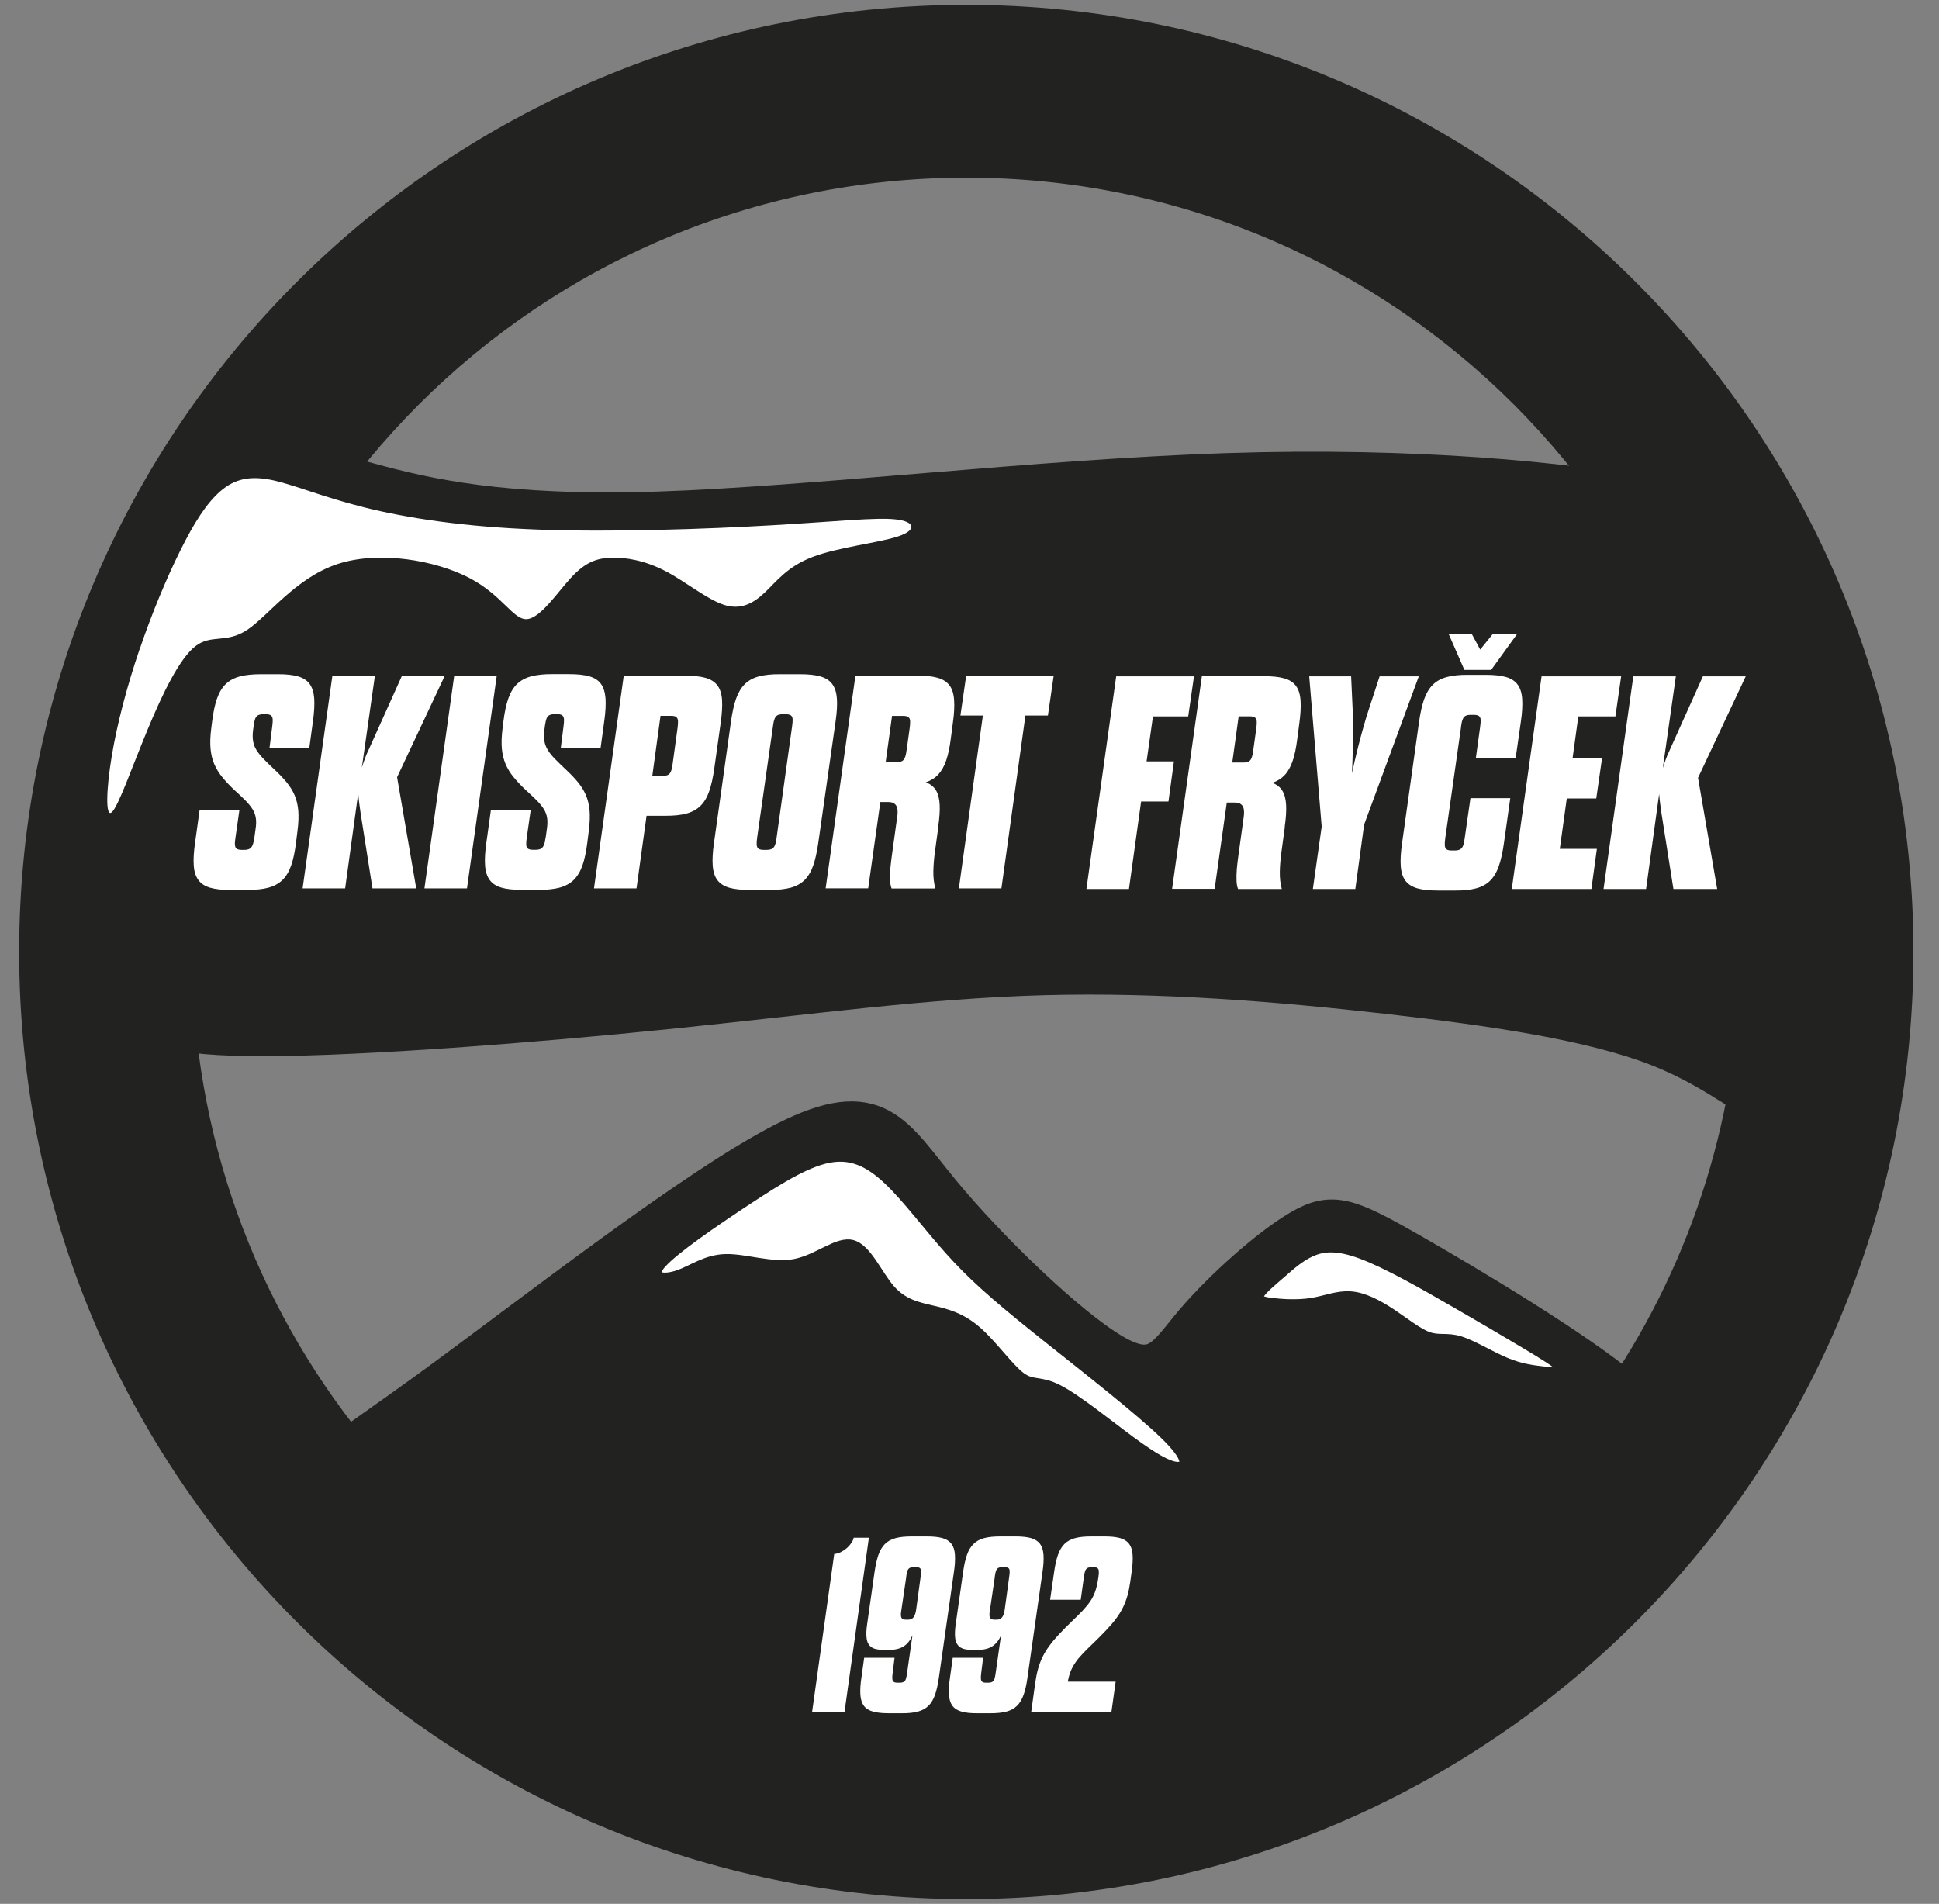 <svg width="166" height="163" viewBox="0 0 166 163" fill="none" xmlns="http://www.w3.org/2000/svg">
<rect x="0" y="0" width="166" height="163" fill="#808080" stroke="none"/>
<path fill-rule="evenodd" clip-rule="evenodd" d="M82.722 2.149C126.545 2.149 162.077 37.674 162.077 81.503C162.077 125.333 126.551 160.858 82.722 160.858C38.893 160.858 3.375 125.326 3.375 81.497C3.375 37.668 38.9 2.149 82.722 2.149ZM29.718 124.11C31.415 122.862 33.717 121.288 36.663 119.148C45.324 112.86 59.527 101.675 67.297 97.754C75.062 93.833 76.395 97.162 80.479 102.117C84.563 107.073 91.391 113.654 95.227 115.904C99.057 118.154 99.896 116.073 102.309 113.237C104.728 110.402 108.727 106.819 111.387 105.278C114.053 103.737 115.386 104.237 120.634 107.235C125.882 110.233 135.051 115.734 139.174 119.233L139.265 119.311C146.515 108.497 150.742 95.491 150.742 81.49C150.742 43.923 120.289 13.477 82.729 13.477C45.168 13.477 14.709 43.937 14.709 81.497C14.709 97.63 20.327 112.451 29.718 124.11Z" fill="#222221" stroke="#222221" stroke-width="3.468" stroke-miterlimit="22.93"/>
<path fill-rule="evenodd" clip-rule="evenodd" d="M56.698 108.21C57.751 107.02 61.081 104.725 63.988 102.813C66.894 100.901 69.372 99.367 71.394 99.139C73.417 98.911 74.977 99.984 76.61 101.688C78.242 103.392 79.952 105.726 81.929 107.827C83.906 109.927 86.156 111.807 89.55 114.512C92.945 117.217 97.484 120.761 99.63 122.842C101.776 124.923 101.522 125.547 100.774 125.508C100.026 125.469 98.778 124.754 96.834 123.323C94.889 121.892 92.242 119.734 90.623 118.908C89.01 118.082 88.425 118.582 87.424 117.828C86.422 117.08 85.005 115.077 83.672 113.913C82.339 112.749 81.09 112.411 79.841 112.125C78.593 111.833 77.344 111.585 76.258 110.337C75.172 109.088 74.256 106.838 72.968 106.507C71.674 106.175 70.009 107.755 68.052 108.132C66.094 108.51 63.844 107.677 62.134 107.716C60.424 107.755 59.26 108.672 58.063 109.088C56.867 109.498 55.638 109.407 56.685 108.217L56.698 108.21Z" fill="white" stroke="#222221" stroke-width="0.699" stroke-miterlimit="22.93"/>
<path fill-rule="evenodd" clip-rule="evenodd" d="M107.901 110.825C108.129 110.421 108.955 109.739 109.742 109.056C110.528 108.373 111.283 107.684 112.239 107.248C113.195 106.812 114.365 106.624 116.531 107.43C118.702 108.236 121.869 110.044 124.412 111.514C126.955 112.977 128.873 114.102 130.473 115.064C132.079 116.02 133.366 116.814 133.62 117.171C133.867 117.523 133.08 117.444 132.163 117.34C131.246 117.236 130.206 117.113 128.912 116.573C127.618 116.033 126.077 115.071 124.978 114.739C123.872 114.408 123.209 114.7 122.312 114.388C121.414 114.076 120.289 113.159 119.125 112.385C117.961 111.618 116.752 110.987 115.627 110.909C114.502 110.825 113.461 111.286 112.271 111.475C111.081 111.663 109.748 111.579 108.896 111.475C108.044 111.371 107.667 111.247 107.895 110.844L107.901 110.825Z" fill="white" stroke="#222221" stroke-width="0.699" stroke-miterlimit="22.93"/>
<path fill-rule="evenodd" clip-rule="evenodd" d="M152.979 46.102C151.425 43.937 149.266 42.395 141.723 40.978C134.179 39.56 121.245 38.266 104.988 38.793C88.725 39.326 69.138 41.68 56.132 42.09C43.127 42.493 36.702 40.952 31.987 39.671C27.273 38.39 24.262 37.375 21.095 38.715C17.928 40.054 14.592 43.755 12.225 50.465C9.858 57.176 8.453 66.905 8.07 73.733C7.686 80.561 8.317 84.488 9.988 86.966C11.666 89.437 14.39 90.458 22.825 90.425C31.259 90.393 45.409 89.32 57.433 88.091C69.457 86.862 79.361 85.477 89.355 85.204C99.35 84.93 109.443 85.763 118.592 86.797C127.742 87.831 135.948 89.066 141.372 91.193C146.795 93.319 149.429 96.33 151.399 96.122C153.369 95.914 154.676 92.48 155.411 84.904C156.146 77.329 156.302 65.597 155.899 58.334C155.496 51.07 154.54 48.274 152.986 46.102H152.979Z" fill="#222221"/>
<path fill-rule="evenodd" clip-rule="evenodd" d="M11.952 55.603C13.005 52.495 14.267 49.484 15.437 47.13C16.608 44.769 17.694 43.065 18.871 42.051C20.048 41.036 21.323 40.711 23.202 41.082C25.075 41.459 27.552 42.532 31.2 43.443C34.855 44.353 39.687 45.107 46.092 45.341C52.497 45.575 60.47 45.296 66.082 44.971C71.694 44.646 74.945 44.282 76.655 44.464C78.359 44.646 78.528 45.38 76.876 45.927C75.231 46.473 71.778 46.844 69.58 47.676C67.389 48.508 66.452 49.809 65.457 50.745C64.462 51.682 63.402 52.247 61.965 51.779C60.528 51.311 58.701 49.802 56.978 48.898C55.254 48.001 53.629 47.709 52.334 47.748C51.041 47.786 50.085 48.164 48.888 49.458C47.691 50.752 46.254 52.956 45.084 53.008C43.92 53.06 43.023 50.96 40.161 49.471C37.3 47.982 32.462 47.11 28.885 48.294C25.302 49.484 22.968 52.729 21.166 53.925C19.365 55.122 18.09 54.27 16.731 55.323C15.372 56.377 13.922 59.355 12.609 62.529C11.295 65.702 10.118 69.077 9.565 69.545C9.019 70.013 9.097 67.575 9.565 64.746C10.034 61.924 10.885 58.711 11.945 55.603H11.952Z" fill="white"/>
<path d="M72.298 146.584L74.386 131.653H73.085C73.059 131.803 72.988 131.965 72.871 132.121C72.76 132.284 72.624 132.433 72.461 132.57C72.298 132.706 72.123 132.817 71.941 132.908C71.759 132.993 71.583 133.038 71.42 133.038L69.522 146.584H72.292H72.298ZM77.013 144.067C77.175 144.067 77.293 144.041 77.377 143.989C77.462 143.937 77.52 143.852 77.553 143.742C77.592 143.625 77.624 143.469 77.65 143.28L78.118 139.996C77.949 140.399 77.715 140.712 77.403 140.926C77.091 141.141 76.675 141.251 76.161 141.251H75.608C75.166 141.251 74.828 141.18 74.607 141.024C74.386 140.868 74.243 140.627 74.197 140.289C74.145 139.951 74.165 139.508 74.249 138.969L74.867 134.618C74.951 134.027 75.062 133.526 75.199 133.129C75.342 132.733 75.53 132.42 75.764 132.186C75.998 131.952 76.304 131.79 76.675 131.686C77.045 131.588 77.501 131.542 78.04 131.542H79.36C79.9 131.542 80.342 131.588 80.687 131.686C81.025 131.783 81.285 131.952 81.461 132.186C81.63 132.42 81.734 132.733 81.754 133.129C81.779 133.526 81.754 134.027 81.662 134.618L80.381 143.618C80.297 144.21 80.186 144.711 80.05 145.101C79.907 145.498 79.725 145.816 79.484 146.044C79.25 146.278 78.944 146.441 78.58 146.538C78.216 146.636 77.761 146.688 77.228 146.681H76.076C75.53 146.681 75.088 146.636 74.737 146.538C74.386 146.441 74.132 146.278 73.957 146.044C73.787 145.81 73.683 145.498 73.657 145.101C73.631 144.704 73.657 144.21 73.749 143.618L73.983 141.934H76.584L76.415 143.28C76.389 143.475 76.382 143.625 76.395 143.742C76.402 143.852 76.441 143.943 76.506 143.989C76.571 144.041 76.688 144.067 76.837 144.067H77.006H77.013ZM77.592 134.963L77.162 137.883C77.11 138.156 77.117 138.357 77.162 138.481C77.215 138.611 77.344 138.67 77.566 138.67H77.735C77.956 138.67 78.118 138.598 78.222 138.449C78.326 138.299 78.398 138.078 78.437 137.779L78.821 134.963C78.853 134.768 78.866 134.618 78.853 134.501C78.853 134.391 78.814 134.3 78.749 134.248C78.684 134.196 78.567 134.176 78.418 134.176H78.222C78.066 134.176 77.949 134.202 77.865 134.248C77.78 134.3 77.722 134.384 77.683 134.501C77.644 134.618 77.611 134.774 77.585 134.963H77.592ZM84.589 144.067H84.42C84.27 144.067 84.153 144.041 84.088 143.989C84.023 143.937 83.984 143.852 83.977 143.742C83.964 143.625 83.977 143.469 83.997 143.28L84.166 141.934H81.565L81.331 143.618C81.24 144.21 81.214 144.711 81.24 145.101C81.266 145.498 81.37 145.816 81.539 146.044C81.715 146.278 81.968 146.441 82.319 146.538C82.664 146.636 83.106 146.688 83.659 146.681H84.81C85.35 146.681 85.798 146.636 86.162 146.538C86.527 146.441 86.832 146.278 87.066 146.044C87.307 145.81 87.489 145.498 87.632 145.101C87.775 144.704 87.886 144.21 87.964 143.618L89.245 134.618C89.336 134.027 89.362 133.526 89.336 133.129C89.31 132.733 89.212 132.42 89.043 132.186C88.868 131.952 88.614 131.79 88.269 131.686C87.931 131.588 87.483 131.542 86.943 131.542H85.623C85.083 131.542 84.628 131.588 84.257 131.686C83.886 131.783 83.581 131.952 83.347 132.186C83.106 132.42 82.918 132.733 82.781 133.129C82.644 133.526 82.527 134.027 82.449 134.618L81.832 138.969C81.747 139.515 81.734 139.951 81.779 140.289C81.832 140.62 81.968 140.868 82.189 141.024C82.41 141.173 82.748 141.258 83.191 141.251H83.743C84.264 141.251 84.673 141.141 84.985 140.926C85.297 140.712 85.538 140.399 85.701 139.996L85.233 143.28C85.207 143.475 85.174 143.625 85.135 143.742C85.102 143.852 85.037 143.943 84.959 143.989C84.875 144.041 84.751 144.067 84.595 144.067H84.589ZM85.168 134.963C85.194 134.768 85.226 134.618 85.265 134.501C85.304 134.391 85.369 134.3 85.447 134.248C85.532 134.196 85.649 134.176 85.805 134.176H86C86.149 134.176 86.266 134.202 86.332 134.248C86.397 134.3 86.436 134.384 86.436 134.501C86.442 134.618 86.436 134.774 86.403 134.963L86.019 137.779C85.98 138.078 85.909 138.299 85.805 138.449C85.701 138.598 85.538 138.67 85.317 138.67H85.148C84.933 138.67 84.797 138.611 84.745 138.481C84.693 138.357 84.693 138.156 84.745 137.883L85.174 134.963H85.168ZM94.018 135.158L94.037 135.009C94.07 134.813 94.083 134.657 94.07 134.534C94.07 134.41 94.031 134.319 93.966 134.261C93.901 134.202 93.784 134.176 93.634 134.176H93.465C93.302 134.176 93.179 134.202 93.094 134.248C93.01 134.3 92.945 134.384 92.899 134.501C92.86 134.618 92.828 134.774 92.802 134.963L92.522 136.966H89.901L90.24 134.618C90.324 134.027 90.428 133.526 90.571 133.129C90.708 132.733 90.897 132.42 91.131 132.186C91.365 131.952 91.67 131.79 92.041 131.686C92.412 131.588 92.867 131.542 93.42 131.542H94.571C95.11 131.542 95.552 131.588 95.897 131.686C96.235 131.783 96.495 131.952 96.671 132.186C96.84 132.42 96.944 132.733 96.964 133.129C96.99 133.526 96.964 134.027 96.873 134.618L96.769 135.386C96.704 135.834 96.626 136.251 96.521 136.615C96.417 136.979 96.287 137.324 96.131 137.636C95.975 137.954 95.78 138.266 95.552 138.572C95.325 138.878 95.052 139.196 94.74 139.528C94.427 139.86 94.063 140.23 93.654 140.627C93.309 140.952 93.01 141.251 92.756 141.511C92.503 141.771 92.288 142.025 92.112 142.272C91.937 142.519 91.794 142.773 91.677 143.046C91.566 143.319 91.475 143.631 91.417 143.976H95.513L95.149 146.577H88.282L88.621 144.125C88.686 143.67 88.763 143.261 88.868 142.89C88.972 142.519 89.102 142.175 89.258 141.85C89.414 141.531 89.609 141.212 89.837 140.907C90.064 140.594 90.337 140.269 90.649 139.938C90.962 139.6 91.326 139.235 91.735 138.839C92.106 138.488 92.425 138.169 92.685 137.896C92.945 137.616 93.166 137.35 93.348 137.083C93.524 136.823 93.667 136.53 93.771 136.225C93.875 135.919 93.959 135.555 94.018 135.145V135.158Z" fill="white"/>
<path d="M21.771 71.717C21.738 71.977 21.693 72.179 21.634 72.335C21.576 72.484 21.485 72.601 21.374 72.666C21.264 72.731 21.108 72.764 20.913 72.764H20.704C20.503 72.764 20.353 72.731 20.262 72.666C20.171 72.601 20.126 72.491 20.113 72.335C20.1 72.179 20.113 71.977 20.158 71.717L20.496 69.35H17.089L16.699 72.159C16.588 72.933 16.549 73.583 16.588 74.103C16.621 74.624 16.757 75.033 16.985 75.346C17.206 75.651 17.544 75.872 17.993 76.002C18.442 76.132 19.014 76.197 19.723 76.191H21.179C21.888 76.191 22.48 76.132 22.968 76.002C23.455 75.872 23.858 75.651 24.177 75.346C24.489 75.04 24.743 74.624 24.925 74.103C25.107 73.583 25.244 72.933 25.341 72.159L25.471 71.119C25.556 70.462 25.575 69.89 25.536 69.395C25.491 68.908 25.387 68.466 25.218 68.075C25.055 67.692 24.821 67.321 24.528 66.963C24.236 66.612 23.884 66.242 23.468 65.858C23.098 65.513 22.785 65.207 22.538 64.947C22.285 64.681 22.09 64.434 21.947 64.2C21.803 63.965 21.712 63.712 21.667 63.445C21.621 63.179 21.621 62.867 21.667 62.502L21.719 62.112C21.752 61.878 21.791 61.69 21.843 61.546C21.895 61.41 21.979 61.306 22.083 61.241C22.194 61.182 22.35 61.15 22.551 61.15H22.759C22.954 61.15 23.104 61.182 23.189 61.247C23.28 61.312 23.332 61.423 23.345 61.579C23.351 61.728 23.345 61.937 23.306 62.197L23.072 64.043H26.479L26.791 61.755C26.902 60.981 26.934 60.33 26.902 59.81C26.863 59.29 26.733 58.874 26.518 58.568C26.297 58.263 25.965 58.041 25.517 57.911C25.068 57.781 24.489 57.716 23.78 57.723H22.35C21.641 57.723 21.036 57.781 20.542 57.911C20.054 58.041 19.645 58.256 19.326 58.568C19.007 58.874 18.76 59.29 18.578 59.81C18.396 60.33 18.259 60.981 18.162 61.755L18.084 62.379C17.999 63.036 17.98 63.608 18.025 64.102C18.071 64.59 18.175 65.032 18.344 65.422C18.513 65.812 18.741 66.183 19.027 66.534C19.313 66.885 19.658 67.256 20.061 67.633C20.444 67.978 20.763 68.283 21.023 68.543C21.277 68.81 21.485 69.057 21.628 69.291C21.771 69.525 21.862 69.772 21.901 70.039C21.947 70.306 21.934 70.618 21.881 70.969L21.777 71.723L21.771 71.717ZM25.907 76.061L28.456 57.853H32.097L30.979 65.708C31.051 65.507 31.109 65.325 31.161 65.168C31.213 65.019 31.265 64.876 31.317 64.746C31.369 64.609 31.428 64.473 31.499 64.33L34.413 57.853H38.08L33.996 66.541L35.635 76.061H31.889L30.875 69.636C30.836 69.382 30.797 69.109 30.764 68.836C30.725 68.563 30.693 68.257 30.667 67.919L29.548 76.061H25.907ZM36.337 76.061H39.979L42.528 57.853H38.886L36.337 76.061ZM46.716 71.717L46.82 70.963C46.872 70.611 46.879 70.299 46.84 70.033C46.8 69.766 46.709 69.519 46.566 69.285C46.423 69.051 46.222 68.804 45.962 68.537C45.702 68.277 45.383 67.971 44.999 67.627C44.596 67.249 44.251 66.879 43.965 66.528C43.673 66.177 43.452 65.806 43.282 65.416C43.12 65.025 43.009 64.583 42.964 64.096C42.918 63.601 42.944 63.029 43.022 62.372L43.1 61.748C43.198 60.974 43.334 60.324 43.517 59.804C43.699 59.283 43.952 58.867 44.264 58.562C44.583 58.256 44.986 58.035 45.48 57.905C45.975 57.775 46.579 57.71 47.288 57.716H48.719C49.428 57.716 50.013 57.775 50.455 57.905C50.904 58.035 51.235 58.249 51.456 58.562C51.671 58.867 51.801 59.283 51.84 59.804C51.873 60.324 51.84 60.974 51.73 61.748L51.417 64.037H48.01L48.244 62.19C48.283 61.93 48.29 61.728 48.283 61.572C48.27 61.416 48.218 61.306 48.127 61.241C48.042 61.176 47.893 61.143 47.698 61.143H47.49C47.288 61.143 47.132 61.176 47.022 61.234C46.911 61.299 46.833 61.403 46.781 61.54C46.735 61.683 46.69 61.872 46.657 62.106L46.605 62.496C46.56 62.853 46.56 63.166 46.605 63.439C46.651 63.705 46.742 63.959 46.885 64.193C47.028 64.434 47.223 64.681 47.477 64.941C47.73 65.201 48.042 65.507 48.407 65.851C48.823 66.235 49.181 66.606 49.467 66.957C49.759 67.314 49.993 67.679 50.156 68.069C50.325 68.459 50.429 68.895 50.475 69.389C50.514 69.877 50.494 70.449 50.41 71.112L50.279 72.153C50.182 72.926 50.045 73.577 49.863 74.097C49.681 74.617 49.428 75.027 49.115 75.339C48.797 75.645 48.394 75.866 47.906 75.996C47.418 76.126 46.82 76.191 46.118 76.184H44.661C43.952 76.184 43.38 76.126 42.931 75.996C42.483 75.866 42.144 75.645 41.923 75.339C41.696 75.033 41.566 74.617 41.527 74.097C41.488 73.577 41.527 72.926 41.637 72.153L42.027 69.343H45.435L45.097 71.71C45.058 71.971 45.045 72.172 45.051 72.328C45.058 72.484 45.11 72.595 45.201 72.66C45.292 72.725 45.441 72.757 45.643 72.757H45.851C46.046 72.757 46.202 72.725 46.313 72.66C46.423 72.595 46.514 72.484 46.573 72.328C46.631 72.179 46.677 71.971 46.709 71.71L46.716 71.717ZM50.852 76.061H54.493L55.352 69.844H56.99C57.699 69.844 58.297 69.786 58.785 69.649C59.273 69.512 59.67 69.291 59.975 68.986C60.287 68.68 60.535 68.264 60.717 67.737C60.899 67.21 61.042 66.56 61.152 65.786L61.699 61.885C61.809 61.111 61.848 60.461 61.816 59.94C61.783 59.42 61.653 59.004 61.432 58.698C61.204 58.393 60.873 58.172 60.424 58.041C59.975 57.911 59.39 57.846 58.681 57.853H53.401L50.852 76.061ZM55.846 66.411L56.548 61.286H57.459C57.654 61.286 57.803 61.319 57.888 61.384C57.979 61.449 58.031 61.559 58.044 61.715C58.05 61.865 58.044 62.073 58.005 62.333L57.589 65.377C57.556 65.637 57.517 65.838 57.459 65.994C57.407 66.144 57.322 66.261 57.218 66.326C57.108 66.391 56.951 66.424 56.756 66.424H55.846V66.411ZM61.126 72.159L62.583 61.755C62.693 60.981 62.837 60.33 63.019 59.81C63.207 59.29 63.454 58.874 63.766 58.568C64.079 58.263 64.475 58.041 64.969 57.911C65.457 57.781 66.055 57.716 66.771 57.723H68.487C69.196 57.723 69.781 57.781 70.23 57.911C70.679 58.041 71.024 58.256 71.251 58.568C71.479 58.874 71.609 59.29 71.648 59.81C71.687 60.33 71.648 60.981 71.537 61.755L70.055 72.159C69.944 72.933 69.801 73.583 69.619 74.103C69.437 74.624 69.19 75.033 68.878 75.346C68.572 75.651 68.169 75.872 67.688 76.002C67.2 76.132 66.602 76.197 65.893 76.191H64.176C63.467 76.191 62.882 76.132 62.433 76.002C61.985 75.872 61.64 75.651 61.412 75.346C61.185 75.04 61.055 74.624 61.016 74.103C60.977 73.583 61.016 72.933 61.126 72.159ZM66.485 71.717L67.811 62.197C67.85 61.937 67.863 61.735 67.857 61.579C67.85 61.423 67.798 61.312 67.707 61.247C67.616 61.182 67.466 61.15 67.265 61.15H67.005C66.81 61.15 66.654 61.182 66.543 61.247C66.433 61.312 66.355 61.423 66.302 61.579C66.244 61.728 66.205 61.937 66.172 62.197L64.82 71.717C64.781 71.977 64.774 72.179 64.781 72.335C64.794 72.484 64.846 72.601 64.937 72.666C65.021 72.731 65.171 72.764 65.366 72.764H65.626C65.828 72.764 65.99 72.731 66.101 72.666C66.212 72.601 66.296 72.491 66.355 72.335C66.413 72.185 66.452 71.977 66.485 71.717ZM80.323 70.754C80.433 70.02 80.472 69.395 80.446 68.888C80.42 68.381 80.316 67.971 80.128 67.659C79.939 67.353 79.646 67.119 79.263 66.976C79.692 66.833 80.049 66.606 80.329 66.306C80.609 66.001 80.836 65.598 81.005 65.103C81.174 64.603 81.305 63.992 81.396 63.257L81.578 61.878C81.688 61.104 81.721 60.454 81.682 59.934C81.649 59.413 81.519 58.997 81.298 58.692C81.07 58.386 80.739 58.165 80.29 58.035C79.841 57.905 79.256 57.84 78.541 57.846H73.234L70.685 76.054H74.327L75.368 68.667H76.044C76.291 68.667 76.48 68.719 76.603 68.83C76.727 68.934 76.805 69.09 76.831 69.291C76.857 69.493 76.85 69.74 76.798 70.026L76.356 73.226C76.304 73.609 76.258 73.98 76.226 74.338C76.193 74.695 76.187 75.02 76.2 75.32C76.206 75.612 76.252 75.859 76.33 76.067H80.076C79.952 75.606 79.894 75.111 79.906 74.565C79.919 74.025 79.965 73.46 80.049 72.868L80.336 70.761L80.323 70.754ZM77.618 64.2C77.585 64.46 77.546 64.661 77.487 64.817C77.435 64.967 77.351 65.084 77.247 65.149C77.136 65.214 76.98 65.247 76.785 65.247H75.823L76.369 61.293H77.331C77.526 61.293 77.676 61.325 77.76 61.39C77.852 61.455 77.904 61.566 77.917 61.722C77.923 61.872 77.917 62.08 77.878 62.34L77.618 64.213V64.2ZM85.733 76.061L87.788 61.26H89.713L90.207 57.853H82.716L82.222 61.26H84.146L82.091 76.061H85.733Z" fill="white"/>
<path d="M98.706 61.338H101.724L102.218 57.904H95.559L93.01 76.112H96.651L97.692 68.621H100.033L100.501 65.188H98.16L98.706 61.338ZM109.995 70.806L109.709 72.913C109.625 73.505 109.579 74.064 109.566 74.61C109.553 75.157 109.612 75.657 109.735 76.112H105.99C105.912 75.911 105.866 75.664 105.86 75.365C105.847 75.072 105.86 74.74 105.886 74.383C105.918 74.025 105.964 73.661 106.016 73.271L106.458 70.071C106.503 69.785 106.516 69.538 106.49 69.337C106.464 69.135 106.393 68.979 106.263 68.875C106.139 68.764 105.951 68.712 105.703 68.712H105.027L103.987 76.1H100.345L102.894 57.892H108.201C108.922 57.892 109.501 57.95 109.95 58.08C110.399 58.21 110.737 58.425 110.958 58.737C111.179 59.042 111.309 59.459 111.341 59.979C111.38 60.499 111.341 61.15 111.237 61.923L111.055 63.302C110.964 64.037 110.834 64.648 110.665 65.149C110.496 65.649 110.268 66.053 109.989 66.352C109.709 66.651 109.352 66.879 108.922 67.022C109.306 67.165 109.599 67.392 109.787 67.704C109.976 68.016 110.08 68.426 110.106 68.933C110.132 69.441 110.093 70.058 109.982 70.8L109.995 70.806ZM107.29 64.251L107.55 62.379C107.589 62.118 107.596 61.917 107.589 61.761C107.576 61.605 107.524 61.494 107.433 61.429C107.349 61.364 107.199 61.331 107.004 61.331H106.042L105.495 65.285H106.458C106.653 65.285 106.809 65.253 106.919 65.188C107.03 65.123 107.108 65.012 107.16 64.856C107.219 64.707 107.258 64.498 107.29 64.238V64.251ZM116.03 76.112L116.784 70.598L121.466 57.904H118.111L117.174 60.766C117.038 61.188 116.882 61.676 116.726 62.242C116.563 62.808 116.401 63.425 116.232 64.095C116.069 64.765 115.9 65.467 115.744 66.196C115.776 65.461 115.802 64.758 115.815 64.095C115.828 63.425 115.835 62.808 115.835 62.242C115.835 61.676 115.815 61.182 115.802 60.766L115.672 57.904H112.083L113.149 70.754V70.78L112.395 76.112H116.036H116.03ZM125.082 62.248L123.729 71.769C123.69 72.029 123.684 72.23 123.69 72.386C123.703 72.536 123.755 72.653 123.846 72.718C123.931 72.783 124.081 72.816 124.276 72.816H124.536C124.737 72.816 124.9 72.783 125.01 72.718C125.121 72.653 125.205 72.543 125.264 72.386C125.323 72.237 125.362 72.029 125.394 71.769L125.888 68.335H129.296L128.75 72.211C128.639 72.985 128.496 73.635 128.314 74.155C128.132 74.675 127.885 75.085 127.573 75.397C127.267 75.703 126.864 75.924 126.383 76.054C125.895 76.184 125.297 76.249 124.588 76.243H123.079C122.37 76.243 121.785 76.184 121.336 76.054C120.888 75.924 120.543 75.703 120.315 75.397C120.088 75.092 119.958 74.675 119.919 74.155C119.88 73.635 119.919 72.985 120.029 72.211L121.486 61.806C121.596 61.032 121.739 60.382 121.922 59.862C122.11 59.342 122.357 58.925 122.669 58.62C122.982 58.314 123.378 58.093 123.872 57.963C124.36 57.833 124.958 57.768 125.674 57.775H127.182C127.891 57.775 128.476 57.833 128.925 57.963C129.374 58.093 129.705 58.308 129.933 58.62C130.154 58.925 130.284 59.342 130.317 59.862C130.349 60.382 130.317 61.032 130.2 61.806L129.757 64.902H126.35L126.714 62.248C126.753 61.988 126.766 61.787 126.76 61.631C126.753 61.475 126.701 61.364 126.61 61.299C126.519 61.234 126.37 61.202 126.168 61.202H125.908C125.713 61.202 125.557 61.234 125.446 61.299C125.336 61.364 125.258 61.475 125.206 61.631C125.147 61.78 125.108 61.988 125.075 62.248H125.082ZM129.894 54.263H127.813L126.721 55.615L125.992 54.263H124.015L125.368 57.358H127.657L129.894 54.263ZM135.122 61.338H138.296L138.79 57.904H131.975L129.426 76.112H136.241L136.709 72.679H133.536L134.134 68.361H136.657L137.151 64.928H134.628L135.122 61.338ZM137.281 76.112L139.83 57.904H143.472L142.354 65.76C142.425 65.558 142.484 65.376 142.536 65.22C142.588 65.071 142.64 64.928 142.692 64.798C142.744 64.661 142.802 64.524 142.874 64.381L145.787 57.904H149.455L145.371 66.592L147.01 76.112H143.264L142.249 69.688C142.21 69.434 142.171 69.161 142.139 68.888C142.1 68.615 142.067 68.309 142.041 67.971L140.923 76.112H137.281Z" fill="white"/>
</svg>
